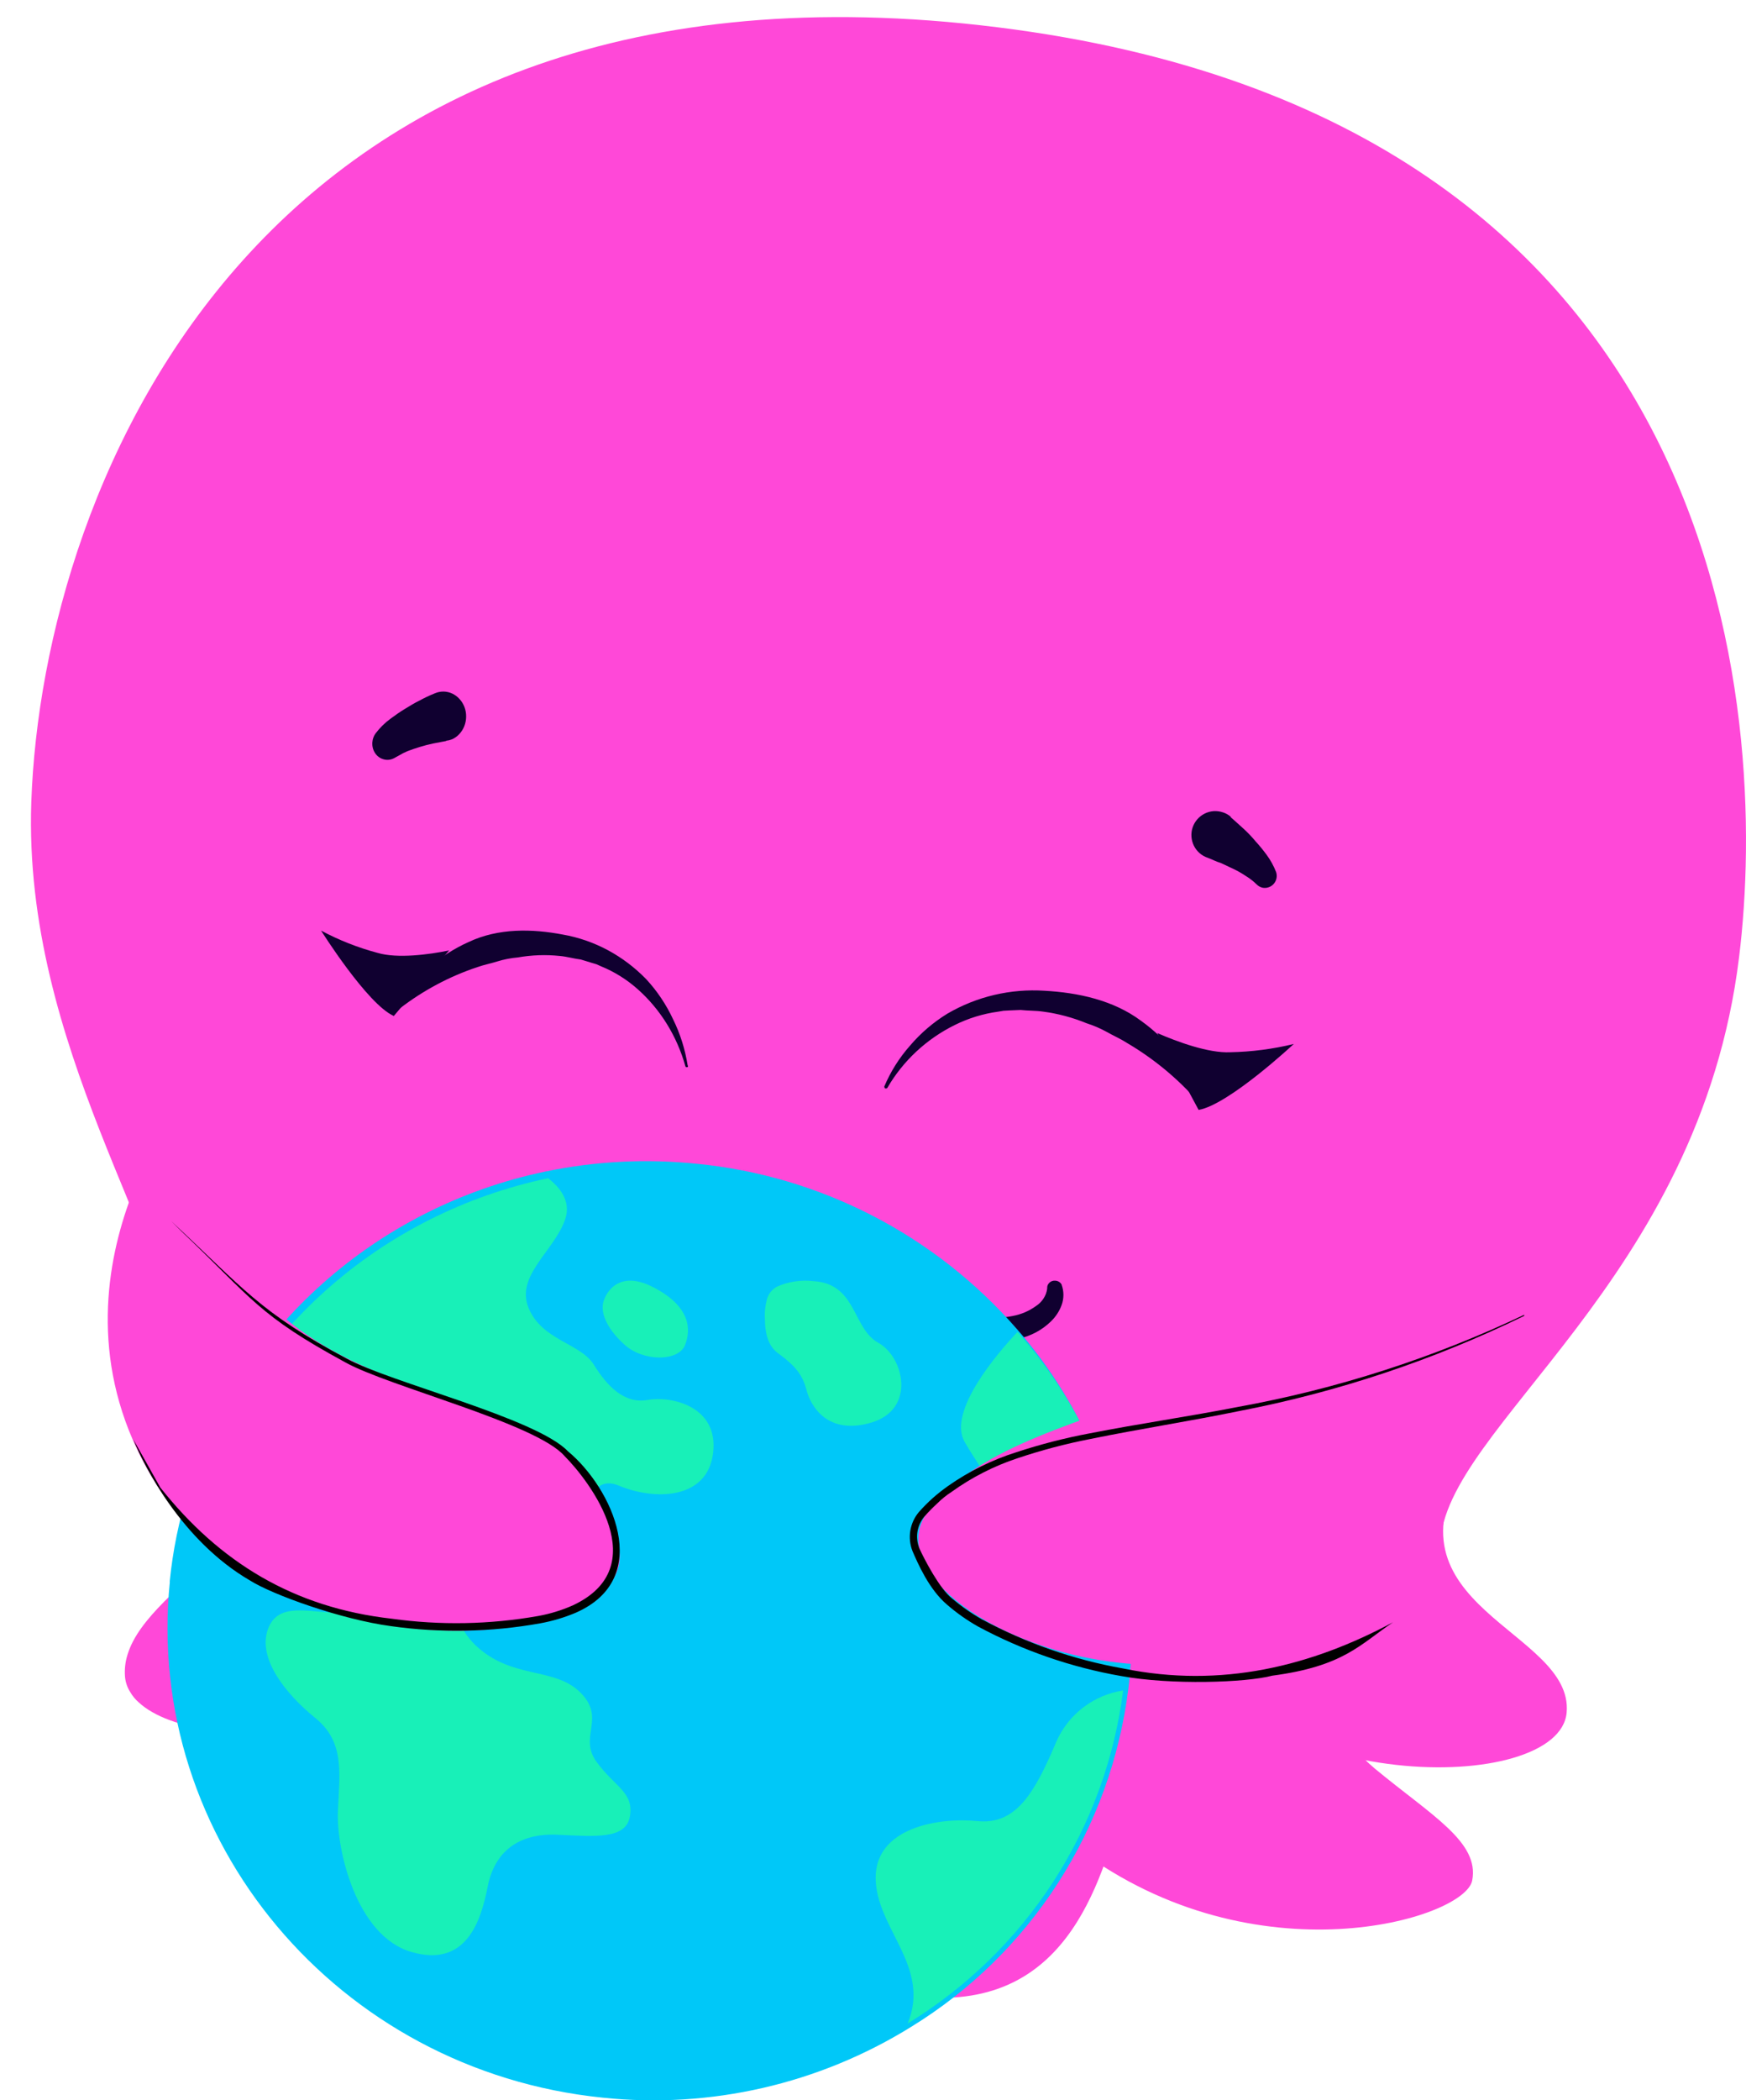 <svg width="183" height="220" viewBox="0 0 183 220" fill="none" xmlns="http://www.w3.org/2000/svg">
<path d="M55.431 167.191C47.553 182.699 20.98 184.31 14.532 178.309C14.186 178.009 13.891 177.652 13.66 177.254C13.345 176.768 13.153 176.211 13.102 175.631C13.039 174.846 13.13 174.055 13.37 173.306C15.688 165.665 31.763 159.97 30.081 145.772C33.996 146.287 37.861 147.135 41.636 148.307C50.643 151.087 60.745 156.719 55.431 167.191Z" fill="#FF48D8"/>
<path d="M50.134 163.73C49.824 171.24 45.338 182.081 37.846 186.219C31.075 189.96 25.619 191.731 25.602 195.869C25.585 200.007 45.745 210.712 66.581 200.523C87.417 190.334 89.425 177.535 90.887 172.25C68.172 158.525 50.134 163.73 50.134 163.73Z" fill="#FF48D8"/>
<path d="M19.036 143.561C18.068 130.326 2.398 109.661 3.28 84.021C4.451 50.44 27.527 -6.725 104.545 2.857C181.562 12.44 185.409 74.865 182.275 100.261C178.111 134.279 151.358 149.474 150.957 161.737C131.156 174.665 65.357 181.953 26.356 148.673C23.923 146.651 21.236 145.975 19.036 143.561Z" fill="#FF48D8"/>
<path d="M136.287 161.031C135.153 168.395 137.505 179.798 144.1 185.255C150.056 190.183 155.093 192.945 154.3 196.984C153.506 201.024 131.601 207.577 113.015 193.682C94.43 179.787 94.883 166.955 94.464 161.538C119.531 152.525 136.287 161.031 136.287 161.031Z" fill="#FF48D8"/>
<path d="M46.778 77.614L45.389 77.88C44.91 77.983 44.453 78.099 44.007 78.238C43.561 78.377 43.109 78.523 42.713 78.68C42.4 78.809 42.096 78.963 41.804 79.141L41.342 79.395C40.973 79.606 40.542 79.65 40.143 79.517C39.794 79.409 39.492 79.172 39.288 78.846C39.084 78.52 38.992 78.127 39.028 77.735C39.055 77.406 39.169 77.092 39.357 76.832C39.816 76.226 40.355 75.697 40.957 75.262C41.464 74.887 41.961 74.541 42.474 74.232C42.986 73.923 43.46 73.626 43.973 73.378C44.492 73.096 45.024 72.845 45.568 72.626C45.862 72.498 46.176 72.434 46.493 72.438C47.124 72.448 47.725 72.73 48.166 73.22C48.388 73.464 48.564 73.752 48.685 74.069C48.803 74.388 48.862 74.73 48.857 75.075C48.848 75.76 48.59 76.414 48.138 76.893C47.914 77.135 47.646 77.325 47.352 77.45C47.157 77.524 46.955 77.57 46.75 77.59L46.778 77.614Z" fill="#100030"/>
<path d="M129.019 85.628C129.5 86.03 129.901 86.426 130.382 86.845C130.815 87.245 131.22 87.672 131.597 88.125C132.003 88.569 132.385 89.035 132.742 89.52C133.156 90.077 133.493 90.687 133.745 91.334C133.853 91.646 133.835 91.989 133.693 92.287C133.552 92.586 133.299 92.817 132.989 92.93C132.774 93.01 132.542 93.028 132.318 92.982C132.103 92.931 131.906 92.824 131.746 92.672L131.488 92.43C131.194 92.171 130.878 91.939 130.543 91.736C130.144 91.469 129.727 91.231 129.294 91.024L127.936 90.387C127.478 90.261 126.991 89.991 126.579 89.847C126.265 89.743 125.975 89.577 125.725 89.359C125.227 88.92 124.922 88.301 124.878 87.637C124.855 87.308 124.897 86.978 125.002 86.666C125.107 86.353 125.273 86.065 125.491 85.818C125.928 85.317 126.546 85.009 127.209 84.962C127.539 84.943 127.87 84.988 128.183 85.094C128.48 85.189 128.755 85.343 128.99 85.548L129.019 85.628Z" fill="#100030"/>
<path d="M122.189 164.709C122.189 164.709 120.597 178.831 118.217 187.123C115.838 195.415 112.916 209.267 98.667 209.267C84.417 209.267 81.11 193.408 80.121 187.696C79.066 181.552 77.474 163.135 77.474 163.135C77.474 163.135 99.404 143.178 122.189 164.709Z" fill="#FF48D8"/>
<path d="M153.829 152.924C144.136 168.348 164.976 170.731 164.201 179.391C163.425 188.051 131.164 188.12 122.52 170.999C113.876 153.878 153.829 152.924 153.829 152.924Z" fill="#FF48D8"/>
<path d="M92.675 113.826C93.334 112.261 94.245 110.811 95.374 109.534C96.496 108.215 97.822 107.08 99.305 106.171C102.377 104.378 105.928 103.544 109.491 103.779C112.973 103.969 116.694 104.759 119.597 106.928C121.046 107.964 122.329 109.209 123.403 110.621C124.47 111.996 125.269 113.554 125.761 115.216C125.764 115.234 125.764 115.253 125.761 115.272C125.766 115.288 125.766 115.306 125.761 115.322L125.721 115.362H125.676C125.651 115.367 125.626 115.367 125.602 115.362C125.579 115.366 125.556 115.366 125.533 115.362C123.4 112.936 120.886 110.864 118.086 109.225C117.433 108.8 116.711 108.497 116.029 108.105C115.346 107.727 114.627 107.417 113.882 107.18C112.427 106.582 110.899 106.173 109.337 105.964C108.548 105.846 107.752 105.88 106.963 105.79L105.775 105.841L105.173 105.874L104.605 105.97C103.022 106.187 101.487 106.66 100.06 107.371C97.104 108.832 94.65 111.12 93.004 113.949C92.995 113.964 92.983 113.977 92.968 113.987C92.954 113.997 92.937 114.003 92.919 114.005C92.903 114.012 92.886 114.016 92.868 114.016C92.851 114.016 92.833 114.012 92.817 114.005H92.76L92.715 113.961C92.712 113.94 92.712 113.919 92.715 113.899C92.694 113.88 92.68 113.854 92.675 113.826Z" fill="#100030"/>
<path d="M125.629 116.259C128.791 115.71 135.604 109.351 135.604 109.351C133.426 109.883 131.191 110.174 128.944 110.218C126.67 110.328 123.382 109.121 121.295 108.21L125.629 116.259Z" fill="#100030"/>
<path d="M72.104 111.685C72.108 111.703 72.108 111.722 72.104 111.739C72.093 111.756 72.077 111.769 72.059 111.775C72.039 111.782 72.017 111.782 71.997 111.775C71.982 111.783 71.966 111.787 71.949 111.787C71.933 111.787 71.916 111.783 71.901 111.775C71.874 111.757 71.852 111.73 71.839 111.697C70.959 108.544 69.225 105.738 66.856 103.629C65.71 102.608 64.413 101.796 63.018 101.226L62.505 100.998L61.941 100.83L60.876 100.505C60.137 100.415 59.421 100.199 58.677 100.133C57.208 99.98 55.726 100.033 54.269 100.289C53.54 100.351 52.819 100.492 52.116 100.709C51.411 100.932 50.69 101.064 50.008 101.31C47.103 102.278 44.364 103.738 41.897 105.636C41.875 105.645 41.851 105.645 41.829 105.636C41.808 105.632 41.788 105.621 41.773 105.606C41.764 105.603 41.756 105.598 41.749 105.592C41.742 105.586 41.737 105.578 41.733 105.57C41.721 105.556 41.711 105.54 41.705 105.522C41.702 105.504 41.702 105.485 41.705 105.467C41.699 105.452 41.699 105.435 41.705 105.419C42.51 103.89 43.579 102.537 44.856 101.43C46.139 100.29 47.576 99.36 49.117 98.673C52.229 97.201 55.78 97.279 58.993 97.892C62.283 98.468 65.331 100.098 67.73 102.566C68.873 103.799 69.824 105.219 70.549 106.771C71.291 108.277 71.805 109.899 72.07 111.577C72.084 111.591 72.094 111.608 72.099 111.627C72.105 111.646 72.107 111.666 72.104 111.685Z" fill="#100030"/>
<path d="M47.069 99.555C44.945 99.992 41.646 100.424 39.579 99.811C37.524 99.266 35.536 98.483 33.654 97.478C33.654 97.478 38.489 105.184 41.275 106.421L47.069 99.555Z" fill="#100030"/>
<path d="M111.265 134.56C111.522 135.255 111.522 136.015 111.265 136.71C111.028 137.352 110.646 137.933 110.148 138.413C109.207 139.333 108.01 139.966 106.703 140.235C105.432 140.505 104.11 140.452 102.866 140.081C102.212 139.902 101.598 139.604 101.059 139.202C100.424 138.748 99.988 138.08 99.837 137.329C99.814 137.127 99.871 136.925 99.995 136.762C100.099 136.611 100.256 136.502 100.437 136.456C100.618 136.41 100.81 136.43 100.977 136.512C101.12 136.574 101.241 136.675 101.328 136.801L101.427 136.943C101.95 137.494 102.665 137.836 103.434 137.902C104.338 138.049 105.263 138.028 106.159 137.84C107.034 137.677 107.86 137.323 108.574 136.807C108.894 136.602 109.165 136.333 109.37 136.018C109.579 135.703 109.711 135.346 109.756 134.974V134.872C109.756 134.774 109.778 134.677 109.82 134.588C109.865 134.497 109.927 134.414 110.002 134.344C110.076 134.277 110.164 134.225 110.259 134.191C110.354 134.156 110.456 134.141 110.557 134.145C110.712 134.142 110.865 134.184 110.996 134.265C111.127 134.345 111.231 134.462 111.294 134.599L111.265 134.56Z" fill="#100030"/>
<path d="M38.125 165.045C38.958 172.969 40.299 180.829 42.142 188.574C44.582 197.274 47.538 211.87 62.421 211.949C77.303 212.029 80.764 195.416 81.752 189.418C82.874 182.919 84.629 163.677 84.629 163.677C84.629 163.677 61.933 142.628 38.125 165.045Z" fill="#FF48D8"/>
<path d="M75.654 140.275C75.794 141.663 75.424 143.054 74.609 144.204C73.855 145.27 72.864 146.158 71.707 146.804C69.514 148.01 67.006 148.576 64.487 148.432C62.024 148.329 59.63 147.619 57.532 146.37C56.424 145.735 55.447 144.906 54.653 143.928C53.715 142.804 53.246 141.384 53.337 139.944C53.395 139.559 53.601 139.21 53.913 138.965C54.225 138.72 54.622 138.596 55.024 138.62C55.315 138.659 55.59 138.775 55.816 138.956C56.045 139.138 56.218 139.376 56.317 139.645L56.429 139.96C57.114 141.203 58.252 142.157 59.623 142.636C61.219 143.327 62.936 143.719 64.684 143.792C66.367 143.896 68.052 143.633 69.615 143.021C70.303 142.803 70.935 142.445 71.468 141.972C72 141.498 72.421 140.919 72.702 140.275V140.074C72.758 139.894 72.85 139.726 72.972 139.58C73.092 139.433 73.244 139.313 73.416 139.227C73.587 139.138 73.774 139.082 73.968 139.064C74.161 139.047 74.356 139.067 74.541 139.124C74.824 139.19 75.08 139.336 75.278 139.542C75.476 139.745 75.607 140 75.654 140.275Z" fill="#100030"/>
<path d="M17.801 165.686C15.079 192.692 35.373 216.898 63.174 219.722C74.476 220.906 85.851 218.293 95.522 212.29C101.706 208.494 106.961 203.345 110.897 197.225C114.832 191.106 117.347 184.173 118.254 176.942C118.299 176.611 118.333 176.273 118.367 175.942C118.628 173.372 118.681 170.785 118.526 168.207C117.848 157.482 113.651 147.288 106.592 139.222C98 129.365 85.999 123.171 73.028 121.9C67.713 121.352 62.347 121.63 57.116 122.723C39.498 126.416 25.029 139.159 19.721 156.178C18.753 159.272 18.104 162.458 17.784 165.686H17.801Z" fill="#00C8F8"/>
<path d="M20.237 156.664C23.132 153.261 26.4 153.006 29.21 155.031C32.02 157.055 28.605 161.008 30.991 162.653C33.376 164.297 37.034 161.405 38.431 163.639C38.752 164.175 38.922 164.789 38.922 165.414C38.926 166.039 38.762 166.653 38.447 167.191C38.131 167.729 37.676 168.171 37.13 168.471C36.586 168.777 35.968 168.926 35.344 168.902C32.444 168.959 29.091 167.689 28.056 170.723C27.022 173.757 29.928 177.42 33.037 179.944C36.147 182.467 35.593 185.672 35.417 189.715C35.242 193.759 37.362 202.793 43.112 204.46C48.861 206.127 50.405 201.244 51.117 197.603C51.83 193.963 54.351 192 58.405 192.182C62.458 192.363 65.658 192.687 66.031 190.191C66.405 187.696 64.46 187.203 62.526 184.549C60.593 181.895 63.561 180.012 60.83 177.284C58.099 174.556 53.656 175.957 49.845 172.339C46.035 168.721 46.775 161.456 49.885 160.486C52.994 159.517 53.328 162 54.323 163.611C55.318 165.222 58.365 164.944 59.88 162.551C61.395 160.157 61.209 154.089 64.878 155.62C68.547 157.152 74.122 157.14 74.738 152.218C75.354 147.295 70.356 146.195 67.88 146.637C65.404 147.08 63.617 145.157 62.227 142.929C60.836 140.7 56.799 140.399 55.403 137.008C54.006 133.617 58.099 131.036 59.236 127.719C59.903 125.779 58.608 124.316 57.449 123.414C39.906 127.101 25.518 139.747 20.237 156.664Z" fill="#18F0B8"/>
<path d="M101.114 151.049C103.394 155 105.104 156.203 104.255 159.234C103.405 162.265 104.294 164.523 107.452 165.685C110.165 166.645 116.384 166.176 118.613 168.129C117.934 157.541 113.723 147.475 106.643 139.512C104.614 141.674 99.25 147.849 101.114 151.049Z" fill="#18F0B8"/>
<path d="M91.78 196.721C91.82 202.001 97.601 205.966 95.134 211.951C101.276 208.204 106.496 203.124 110.405 197.086C114.314 191.048 116.813 184.208 117.715 177.073C116.186 177.305 114.74 177.921 113.514 178.864C112.288 179.806 111.321 181.043 110.704 182.46C108.412 187.887 106.453 191.159 102.444 190.753C98.436 190.346 91.746 191.401 91.78 196.721Z" fill="#18F0B8"/>
<path d="M80.376 136.149C80.191 136.823 80.123 137.524 80.174 138.221C80.174 139.439 80.438 140.921 81.494 141.702C83.422 143.111 84.124 144.032 84.54 145.632C84.956 147.232 86.709 150.398 91.356 149C96.003 147.602 94.761 142.14 92.047 140.646C89.333 139.153 89.8 134.47 85.27 134.195C83.975 134.043 82.662 134.236 81.466 134.757C81.201 134.895 80.967 135.086 80.779 135.319C80.592 135.552 80.454 135.821 80.376 136.11V136.149Z" fill="#18F0B8"/>
<path d="M63.341 136.08C63.341 136.08 64.422 132.78 68.403 134.798C72.385 136.815 72.466 139.268 71.78 140.93C71.094 142.592 67.458 142.666 65.448 140.844C63.438 139.023 62.817 137.239 63.341 136.08Z" fill="#18F0B8"/>
<path d="M18.631 158.681C32.427 176.235 69.575 172.735 64.474 160.864C60.506 139.381 25.365 154.645 18.524 116.26C18.524 116.26 2.183 137.533 18.631 158.681Z" fill="#FF48D8"/>
<path d="M161.538 117.154C137.853 149.423 108.284 144.581 97.441 158.065C89.879 167.417 120.239 182.122 137.651 169.491C156.949 154.678 161.538 117.154 161.538 117.154Z" fill="#FF48D8"/>
<path d="M159.749 137.831C150.246 142.469 140.178 145.826 129.803 147.817C124.654 148.876 119.424 149.676 114.275 150.73C111.697 151.231 109.155 151.902 106.665 152.738C104.191 153.553 101.854 154.743 99.737 156.267C99.194 156.617 98.69 157.024 98.232 157.481C97.757 157.915 97.307 158.374 96.882 158.857C96.498 159.315 96.247 159.87 96.155 160.462C96.071 161.046 96.142 161.642 96.361 162.189C96.882 163.34 98.518 166.471 99.794 167.438C100.778 168.275 101.839 169.015 102.964 169.648C107.58 172.124 112.556 173.85 117.708 174.765C128.006 176.872 137.424 174.529 146.006 169.925C142.573 172.227 140.857 174.529 133.35 175.519C130.558 176.256 122.754 176.509 117.542 175.565C112.297 174.652 107.231 172.904 102.534 170.385C101.37 169.73 100.273 168.959 99.262 168.083C97.374 166.488 96.195 163.755 95.64 162.471C95.372 161.789 95.293 161.047 95.413 160.324C95.533 159.601 95.847 158.924 96.321 158.367C96.774 157.857 97.255 157.373 97.763 156.917C98.267 156.473 98.794 156.056 99.342 155.668C101.545 154.117 103.973 152.917 106.539 152.111C109.053 151.283 111.618 150.624 114.218 150.137C119.407 149.118 124.613 148.376 129.786 147.363C140.15 145.482 150.223 142.241 159.749 137.722V137.831Z" fill="black"/>
<path d="M17.921 127.887C25.486 134.927 27.215 137.462 36.357 142.319C40.897 144.804 56.225 148.545 59.52 152.012C64.111 155.803 68.617 165.294 60.354 168.923C59.149 169.432 57.891 169.806 56.602 170.04C51.441 170.962 46.163 171.06 40.971 170.33C35.805 169.638 28.578 167.059 26.178 165.534C19.047 161.386 15.104 153.569 13.977 150.778L16.794 155.803C22.99 163.619 30.752 168.393 41.061 169.554C46.161 170.261 51.341 170.165 56.411 169.269C57.663 169.043 58.883 168.668 60.044 168.153C68.617 164.15 61.858 155.216 59.176 152.52C56.225 149.097 40.7 145.228 36.177 142.693C27.057 137.735 26.55 136.139 19.047 128.998L17.921 127.887Z" fill="black"/>
</svg>
